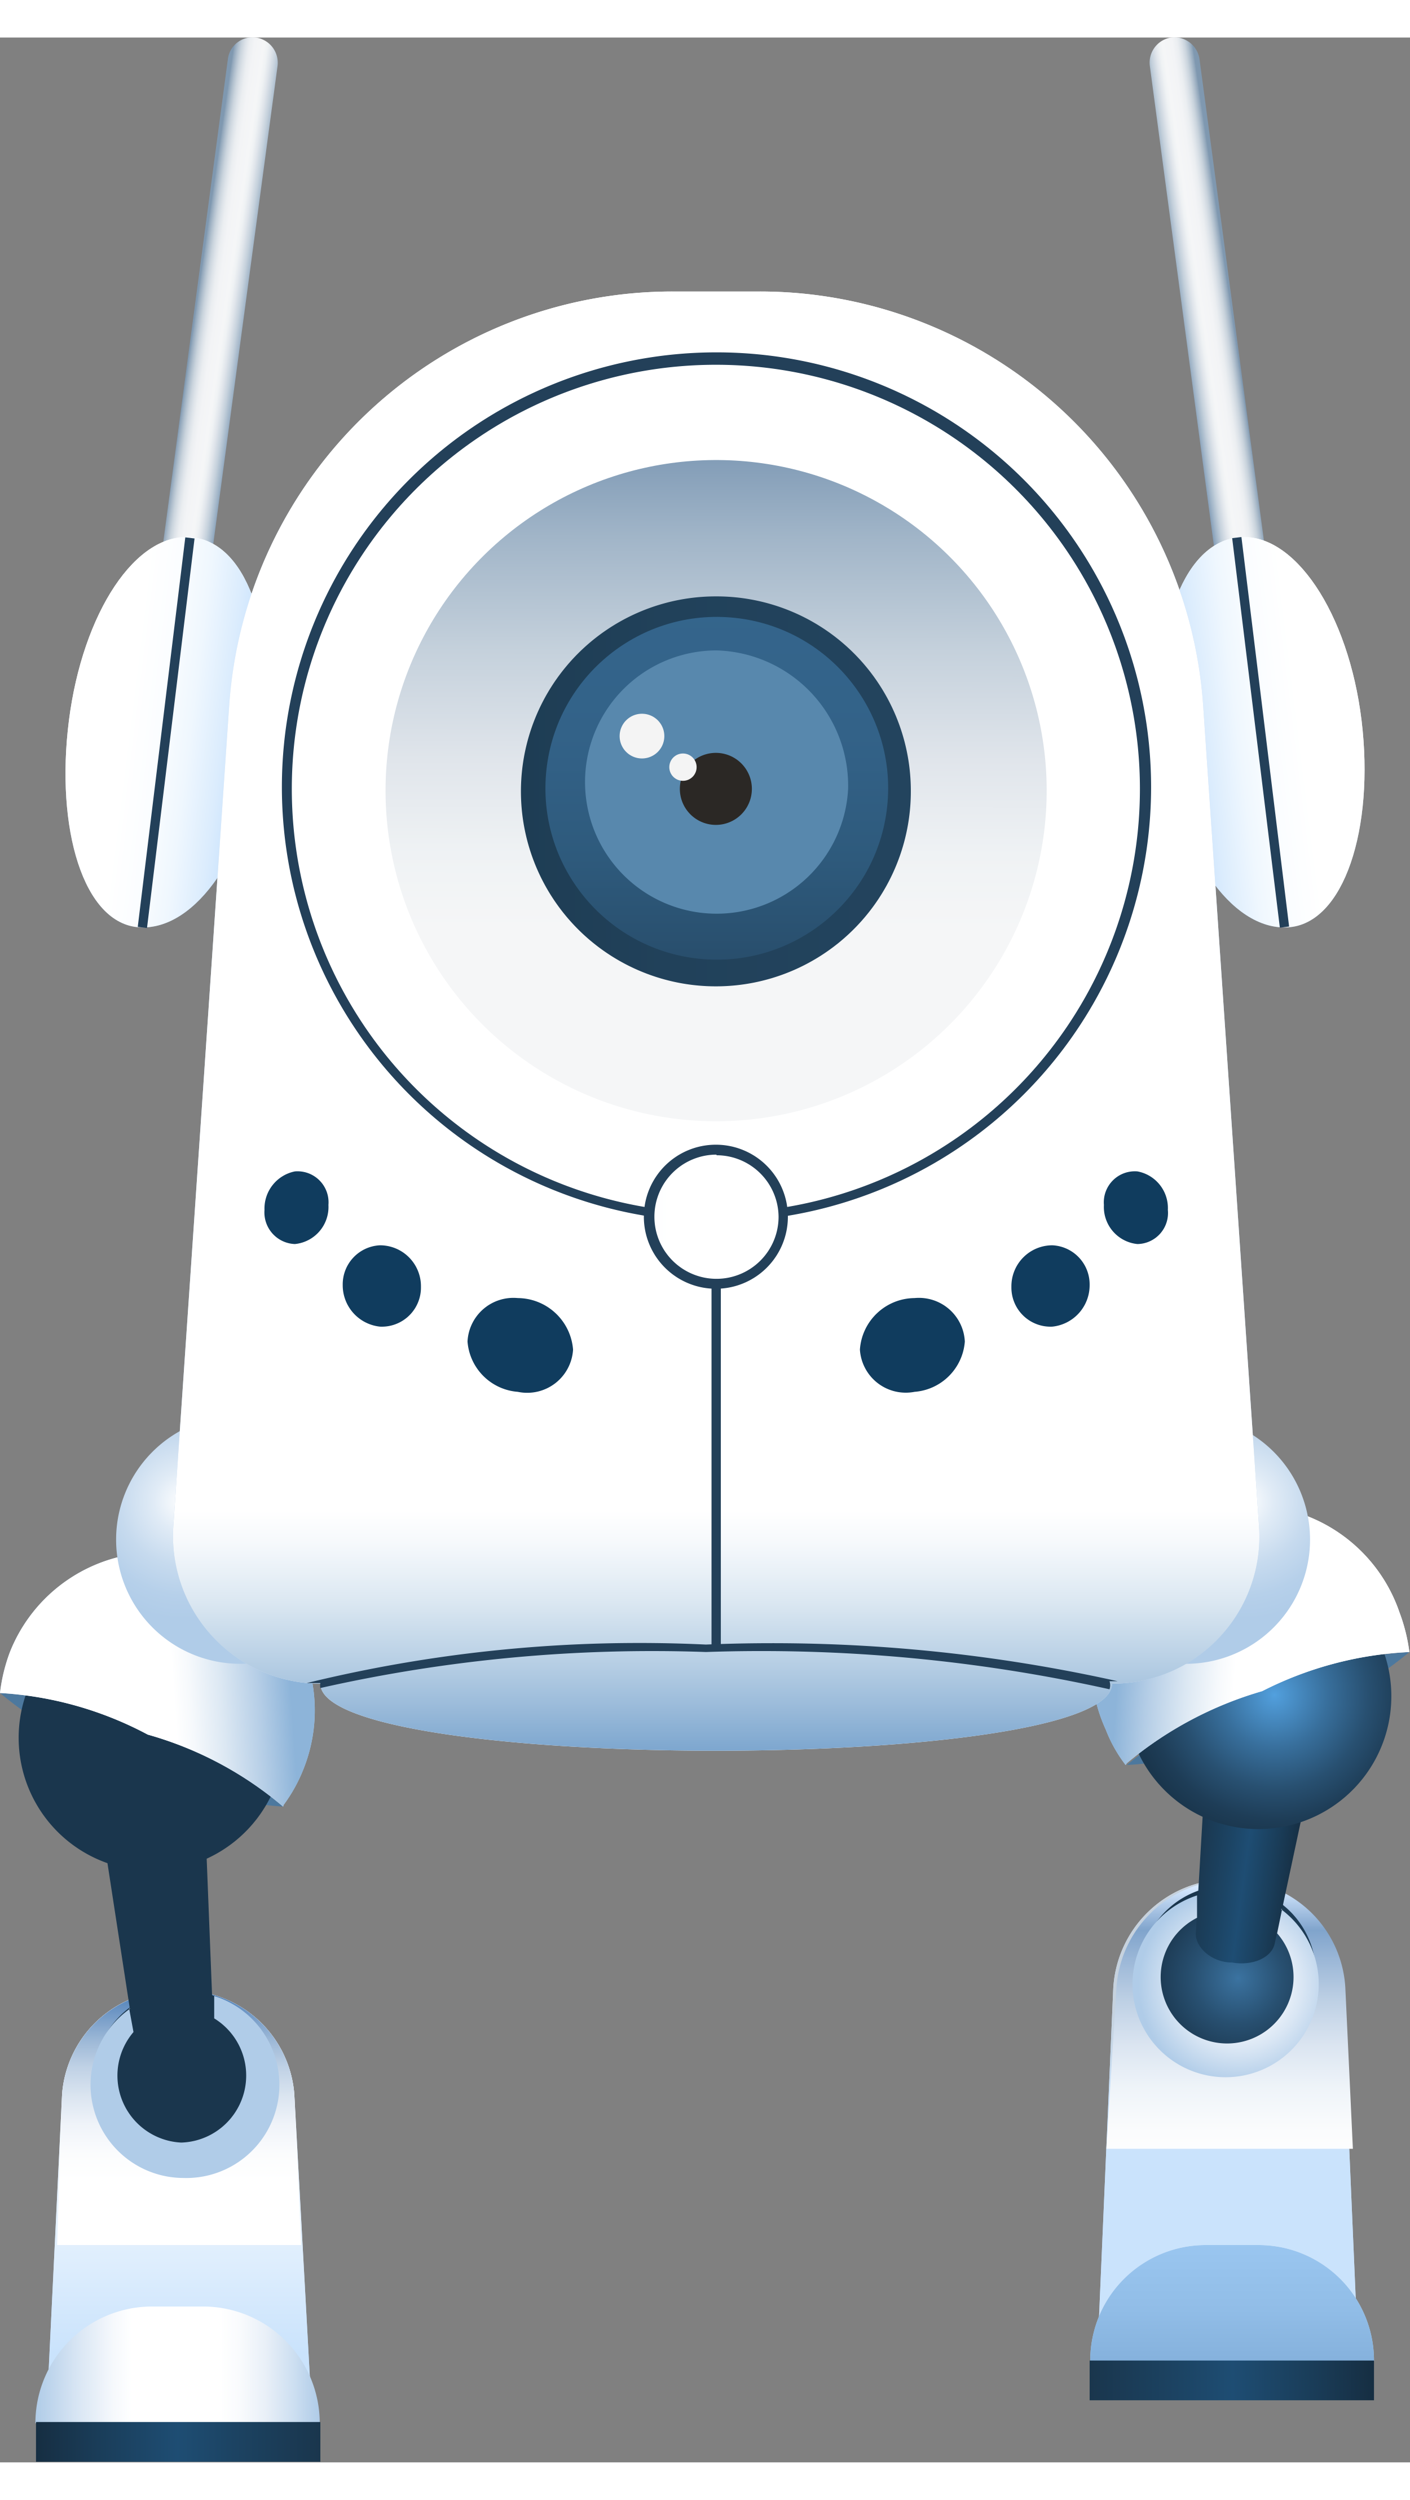 <svg xmlns="http://www.w3.org/2000/svg" xmlns:xlink="http://www.w3.org/1999/xlink" viewBox="0 0 22.71 39.05" aria-hidden="true" width="22px" height="39px"><rect x="0" y="0" width="22.71" height="39.05" fill="#808080" stroke="none"/><defs><linearGradient class="cerosgradient" data-cerosgradient="true" id="CerosGradient_idd10d7c315" gradientUnits="userSpaceOnUse" x1="50%" y1="100%" x2="50%" y2="0%"><stop offset="0%" stop-color="#d1d1d1"/><stop offset="100%" stop-color="#d1d1d1"/></linearGradient><style>.cls-1-61f07b177fd03{isolation:isolate;}.cls-2-61f07b177fd03{fill:url(#ÕÓ_È_Ó·_ÁÂ_ËÂÌÚ_2);}.cls-11-61f07b177fd03,.cls-16-61f07b177fd03,.cls-17-61f07b177fd03,.cls-24-61f07b177fd03,.cls-26-61f07b177fd03,.cls-3-61f07b177fd03,.cls-31-61f07b177fd03,.cls-35-61f07b177fd03,.cls-37-61f07b177fd03,.cls-4-61f07b177fd03{mix-blend-mode:multiply;}.cls-3-61f07b177fd03{fill:url(#_ÂÁ_Ï_ÌÌ_È_ËÂÌÚ_288);}.cls-4-61f07b177fd03{fill:url(#_ÂÁ_Ï_ÌÌ_È_ËÂÌÚ_263);}.cls-5-61f07b177fd03{fill:url(#_ÂÁ_Ï_ÌÌ_È_ËÂÌÚ_257);}.cls-6-61f07b177fd03{fill:url(#_ÂÁ_Ï_ÌÌ_È_ËÂÌÚ_223);}.cls-7-61f07b177fd03{fill:url(#_ÂÁ_Ï_ÌÌ_È_ËÂÌÚ_219);}.cls-8-61f07b177fd03{fill:url(#_ÂÁ_Ï_ÌÌ_È_ËÂÌÚ_54);}.cls-9-61f07b177fd03{fill:url(#_ÂÁ_Ï_ÌÌ_È_ËÂÌÚ_212);}.cls-10-61f07b177fd03{fill:url(#_ÂÁ_Ï_ÌÌ_È_ËÂÌÚ_212-2);}.cls-11-61f07b177fd03{fill:url(#_ÂÁ_Ï_ÌÌ_È_ËÂÌÚ_312);}.cls-12-61f07b177fd03{fill:url(#ÕÓ_È_Ó·_ÁÂ_ËÂÌÚ_2-2);}.cls-13-61f07b177fd03{fill:url(#_ÂÁ_Ï_ÌÌ_È_ËÂÌÚ_219-2);}.cls-14-61f07b177fd03{fill:url(#_ÂÁ_Ï_ÌÌ_È_ËÂÌÚ_316);}.cls-15-61f07b177fd03{fill:url(#ÕÓ_È_Ó·_ÁÂ_ËÂÌÚ_2-3);}.cls-16-61f07b177fd03{fill:url(#_ÂÁ_Ï_ÌÌ_È_ËÂÌÚ_573);}.cls-17-61f07b177fd03{fill:url(#_ÂÁ_Ï_ÌÌ_È_ËÂÌÚ_618);}.cls-18-61f07b177fd03{fill:url(#_ÂÁ_Ï_ÌÌ_È_ËÂÌÚ_257-2);}.cls-19-61f07b177fd03{fill:url(#_ÂÁ_Ï_ÌÌ_È_ËÂÌÚ_223-2);}.cls-20-61f07b177fd03{fill:url(#_ÂÁ_Ï_ÌÌ_È_ËÂÌÚ_219-3);}.cls-21-61f07b177fd03{fill:url(#_ÂÁ_Ï_ÌÌ_È_ËÂÌÚ_54-2);}.cls-22-61f07b177fd03{fill:url(#_ÂÁ_Ï_ÌÌ_È_ËÂÌÚ_212-3);}.cls-23-61f07b177fd03{fill:url(#_ÂÁ_Ï_ÌÌ_È_ËÂÌÚ_212-4);}.cls-24-61f07b177fd03{fill:url(#_ÂÁ_Ï_ÌÌ_È_ËÂÌÚ_312-2);}.cls-25-61f07b177fd03{fill:url(#ÕÓ_È_Ó·_ÁÂ_ËÂÌÚ_2-4);}.cls-26-61f07b177fd03{fill:url(#_ÂÁ_Ï_ÌÌ_È_ËÂÌÚ_384);}.cls-27-61f07b177fd03{fill:url(#_ÂÁ_Ï_ÌÌ_È_ËÂÌÚ_219-4);}.cls-28-61f07b177fd03{fill:url(#_ÂÁ_Ï_ÌÌ_È_ËÂÌÚ_316-2);}.cls-29-61f07b177fd03{fill:url(#_ÂÁ_Ï_ÌÌ_È_ËÂÌÚ_306);}.cls-30-61f07b177fd03{fill:url(#_ÂÁ_Ï_ÌÌ_È_ËÂÌÚ_43);}.cls-31-61f07b177fd03{fill:url(#_ÂÁ_Ï_ÌÌ_È_ËÂÌÚ_144);}.cls-32-61f07b177fd03{fill:#234059;}.cls-33-61f07b177fd03{fill:url(#_ÂÁ_Ï_ÌÌ_È_ËÂÌÚ_306-2);}.cls-34-61f07b177fd03{fill:url(#_ÂÁ_Ï_ÌÌ_È_ËÂÌÚ_43-2);}.cls-35-61f07b177fd03{fill:url(#_ÂÁ_Ï_ÌÌ_È_ËÂÌÚ_144-2);}.cls-36-61f07b177fd03{fill:url(#_ÂÁ_Ï_ÌÌ_È_ËÂÌÚ_295);}.cls-37-61f07b177fd03{fill:url(#_ÂÁ_Ï_ÌÌ_È_ËÂÌÚ_319);}.cls-38-61f07b177fd03{fill:#103c5e;}.cls-39-61f07b177fd03{fill:url(#_ÂÁ_Ï_ÌÌ_È_ËÂÌÚ_43-3);}.cls-40-61f07b177fd03{fill:url(#_ÂÁ_Ï_ÌÌ_È_ËÂÌÚ_1046);}.cls-41-61f07b177fd03{fill:url(#_ÂÁ_Ï_ÌÌ_È_ËÂÌÚ_823);}.cls-42-61f07b177fd03{fill:#5888ad;}.cls-43-61f07b177fd03{fill:#2b2825;}.cls-44-61f07b177fd03{fill:#f4f4f4;}.cls-45-61f07b177fd03{fill:url(#ÕÓ_È_Ó·_ÁÂ_ËÂÌÚ_2-5);}</style><linearGradient id="ÕÓ_È_Ó·_ÁÂ_ËÂÌÚ_2" x1="-1150.61" y1="34.92" x2="-1146.35" y2="34.92" gradientTransform="matrix(-1, 0, 0, 1, -1145.58, 0)" gradientUnits="userSpaceOnUse"><stop offset="0" stop-color="#b0cce8"/><stop offset="0.09" stop-color="#cddff1"/><stop offset="0.19" stop-color="#e9f0f8"/><stop offset="0.28" stop-color="#f9fbfd"/><stop offset="0.35" stop-color="#fff"/><stop offset="0.66" stop-color="#fff"/><stop offset="0.73" stop-color="#f5f8fc"/><stop offset="0.85" stop-color="#d9e6f4"/><stop offset="1" stop-color="#b0cce8"/></linearGradient><linearGradient id="_ÂÁ_Ï_ÌÌ_È_ËÂÌÚ_288" x1="-1148.48" y1="31.52" x2="-1148.48" y2="37.29" gradientTransform="matrix(-1, 0, 0, 1, -1145.58, 0)" gradientUnits="userSpaceOnUse"><stop offset="0.14" stop-color="#fff"/><stop offset="0.38" stop-color="#f6fafe"/><stop offset="0.76" stop-color="#ddedfd"/><stop offset="1" stop-color="#cae3fc"/></linearGradient><linearGradient id="_ÂÁ_Ï_ÌÌ_È_ËÂÌÚ_263" x1="-1148.48" y1="35.92" x2="-1148.48" y2="31.54" gradientTransform="matrix(-1, 0, 0, 1, -1145.58, 0)" gradientUnits="userSpaceOnUse"><stop offset="0.32" stop-color="#fff"/><stop offset="0.42" stop-color="#fbfcfd"/><stop offset="0.53" stop-color="#eff3f9"/><stop offset="0.63" stop-color="#dbe5f0"/><stop offset="0.74" stop-color="#bfd1e5"/><stop offset="0.84" stop-color="#9bb7d6"/><stop offset="0.94" stop-color="#6f97c5"/><stop offset="1" stop-color="#5484ba"/></linearGradient><radialGradient id="_ÂÁ_Ï_ÌÌ_È_ËÂÌÚ_257" cx="-976.44" cy="-639.56" r="1.78" gradientTransform="matrix(-0.93, -0.37, -0.19, 0.48, -1026.26, -31.73)" gradientUnits="userSpaceOnUse"><stop offset="0" stop-color="#6fa6d1"/><stop offset="0.23" stop-color="#6598c2"/><stop offset="0.71" stop-color="#5381a8"/><stop offset="1" stop-color="#4c789e"/></radialGradient><radialGradient id="_ÂÁ_Ï_ÌÌ_È_ËÂÌÚ_223" cx="-1192.08" cy="105.02" r="1.53" gradientTransform="matrix(-0.99, 0.13, 0.13, 0.99, -1192.68, 88.77)" gradientUnits="userSpaceOnUse"><stop offset="0" stop-color="#3b73a1"/><stop offset="0.05" stop-color="#396f9b"/><stop offset="0.47" stop-color="#285071"/><stop offset="0.8" stop-color="#1e3d57"/><stop offset="1" stop-color="#1a364d"/></radialGradient><linearGradient id="_ÂÁ_Ï_ÌÌ_È_ËÂÌÚ_219" x1="-1193.16" y1="102.73" x2="-1191.51" y2="102.73" gradientTransform="matrix(-0.99, 0.13, 0.13, 0.99, -1192.68, 88.77)" gradientUnits="userSpaceOnUse"><stop offset="0" stop-color="#1a364d"/><stop offset="0.32" stop-color="#1c4464"/><stop offset="0.5" stop-color="#1e4d73"/><stop offset="0.78" stop-color="#1a3d59"/><stop offset="1" stop-color="#162e42"/></linearGradient><radialGradient id="_ÂÁ_Ï_ÌÌ_È_ËÂÌÚ_54" cx="-1192.24" cy="99.51" r="2.31" gradientTransform="matrix(-0.99, 0.13, 0.13, 0.99, -1192.68, 88.77)" gradientUnits="userSpaceOnUse"><stop offset="0" stop-color="#52a0de"/><stop offset="0.04" stop-color="#4f9ad6"/><stop offset="0.37" stop-color="#386f9c"/><stop offset="0.65" stop-color="#285071"/><stop offset="0.87" stop-color="#1e3d57"/><stop offset="1" stop-color="#1a364d"/></radialGradient><radialGradient id="_ÂÁ_Ï_ÌÌ_È_ËÂÌÚ_212" cx="-1142.42" cy="22.28" r="1.6" gradientTransform="matrix(-1, -0.02, -0.02, 1, -1139.16, -8.61)" gradientUnits="userSpaceOnUse"><stop offset="0.01" stop-color="#fff"/><stop offset="0.19" stop-color="#fff"/><stop offset="0.36" stop-color="#f5f8fc"/><stop offset="0.65" stop-color="#d9e6f4"/><stop offset="1" stop-color="#b0cce8"/></radialGradient><radialGradient id="_ÂÁ_Ï_ÌÌ_È_ËÂÌÚ_212-2" cx="-1147.61" cy="26.17" r="2.04" gradientTransform="matrix(-1, 0, 0, 1, -1145.58, 0)" xlink:href="#_ÂÁ_Ï_ÌÌ_È_ËÂÌÚ_212"/><linearGradient id="_ÂÁ_Ï_ÌÌ_È_ËÂÌÚ_312" x1="-1146.4" y1="26.65" x2="-1150.24" y2="26.38" gradientTransform="matrix(-1, 0, 0, 1, -1145.58, 0)" gradientUnits="userSpaceOnUse"><stop offset="0.51" stop-color="#fff"/><stop offset="0.58" stop-color="#f6f9fc"/><stop offset="0.71" stop-color="#dce8f3"/><stop offset="0.87" stop-color="#b4cde6"/><stop offset="1" stop-color="#8db4d9"/></linearGradient><linearGradient id="ÕÓ_È_Ó·_ÁÂ_ËÂÌÚ_2-2" x1="-1150.71" y1="37.48" x2="-1146.15" y2="37.48" xlink:href="#ÕÓ_È_Ó·_ÁÂ_ËÂÌÚ_2"/><linearGradient id="_ÂÁ_Ï_ÌÌ_È_ËÂÌÚ_219-2" x1="-1150.71" y1="38.73" x2="-1146.15" y2="38.73" gradientTransform="matrix(1, 0, 0, -1, 1151.3, 77.45)" xlink:href="#_ÂÁ_Ï_ÌÌ_È_ËÂÌÚ_219"/><radialGradient id="_ÂÁ_Ï_ÌÌ_È_ËÂÌÚ_316" cx="-1148.54" cy="23.58" r="1.89" gradientTransform="matrix(-1, 0, 0, 1, -1145.58, 0)" gradientUnits="userSpaceOnUse"><stop offset="0" stop-color="#fff"/><stop offset="0.26" stop-color="#e0ebf6"/><stop offset="0.55" stop-color="#c6daee"/><stop offset="0.8" stop-color="#b6d0ea"/><stop offset="1" stop-color="#b0cce8"/></radialGradient><linearGradient id="ÕÓ_È_Ó·_ÁÂ_ËÂÌÚ_2-3" x1="17.67" y1="33.85" x2="21.94" y2="33.85" gradientTransform="matrix(1, 0, 0, 1, 0, 0)" xlink:href="#ÕÓ_È_Ó·_ÁÂ_ËÂÌÚ_2"/><linearGradient id="_ÂÁ_Ï_ÌÌ_È_ËÂÌÚ_573" x1="19.8" y1="29.78" x2="19.8" y2="36.69" gradientUnits="userSpaceOnUse"><stop offset="0.28" stop-color="#c6d2de"/><stop offset="0.37" stop-color="#c7d7e7"/><stop offset="0.5" stop-color="#cae3fc"/><stop offset="1" stop-color="#cae3fc"/></linearGradient><linearGradient id="_ÂÁ_Ï_ÌÌ_È_ËÂÌÚ_618" x1="19.8" y1="34.42" x2="19.8" y2="29.79" gradientUnits="userSpaceOnUse"><stop offset="0" stop-color="#fff"/><stop offset="0.15" stop-color="#fbfcfd"/><stop offset="0.3" stop-color="#eff4f9"/><stop offset="0.45" stop-color="#dbe5f1"/><stop offset="0.6" stop-color="#bfd1e5"/><stop offset="0.75" stop-color="#9bb7d7"/><stop offset="0.85" stop-color="#80a4cc"/><stop offset="0.94" stop-color="#b2ccea"/><stop offset="1" stop-color="#d6e9ff"/></linearGradient><radialGradient id="_ÂÁ_Ï_ÌÌ_È_ËÂÌÚ_257-2" cx="108.19" cy="207.62" r="1.78" gradientTransform="matrix(0.93, -0.37, 0.19, 0.48, -119.32, -31.73)" xlink:href="#_ÂÁ_Ï_ÌÌ_È_ËÂÌÚ_257"/><radialGradient id="_ÂÁ_Ï_ÌÌ_È_ËÂÌÚ_223-2" cx="-34.64" cy="-53.35" r="1.53" gradientTransform="translate(47.11 88.77) rotate(7.71)" xlink:href="#_ÂÁ_Ï_ÌÌ_È_ËÂÌÚ_223"/><linearGradient id="_ÂÁ_Ï_ÌÌ_È_ËÂÌÚ_219-3" x1="-35.59" y1="-55.18" x2="-33.94" y2="-55.18" gradientTransform="translate(47.11 88.77) rotate(7.71)" xlink:href="#_ÂÁ_Ï_ÌÌ_È_ËÂÌÚ_219"/><radialGradient id="_ÂÁ_Ï_ÌÌ_È_ËÂÌÚ_54-2" cx="-34.67" cy="-57.95" r="2.31" gradientTransform="translate(47.11 88.77) rotate(7.71)" xlink:href="#_ÂÁ_Ï_ÌÌ_È_ËÂÌÚ_54"/><radialGradient id="_ÂÁ_Ï_ÌÌ_È_ËÂÌÚ_212-3" cx="19.94" cy="31.37" r="1.6" gradientTransform="matrix(1, 0, 0, 1, 0, 0)" xlink:href="#_ÂÁ_Ï_ÌÌ_È_ËÂÌÚ_212"/><radialGradient id="_ÂÁ_Ï_ÌÌ_È_ËÂÌÚ_212-4" cx="21.54" cy="24.78" r="2.53" gradientTransform="matrix(1, 0, 0, 1, 0, 0)" xlink:href="#_ÂÁ_Ï_ÌÌ_È_ËÂÌÚ_212"/><linearGradient id="_ÂÁ_Ï_ÌÌ_È_ËÂÌÚ_312-2" x1="21.89" y1="25.96" x2="18.05" y2="25.69" gradientTransform="matrix(1, 0, 0, 1, 0, 0)" xlink:href="#_ÂÁ_Ï_ÌÌ_È_ËÂÌÚ_312"/><linearGradient id="ÕÓ_È_Ó·_ÁÂ_ËÂÌÚ_2-4" x1="17.57" y1="36.48" x2="22.13" y2="36.48" gradientTransform="matrix(1, 0, 0, 1, 0, 0)" xlink:href="#ÕÓ_È_Ó·_ÁÂ_ËÂÌÚ_2"/><linearGradient id="_ÂÁ_Ï_ÌÌ_È_ËÂÌÚ_384" x1="19.85" y1="35.53" x2="19.85" y2="37.93" gradientUnits="userSpaceOnUse"><stop offset="0" stop-color="#9ac6f0"/><stop offset="0.44" stop-color="#91bde7"/><stop offset="1" stop-color="#7eaad6"/></linearGradient><linearGradient id="_ÂÁ_Ï_ÌÌ_È_ËÂÌÚ_219-4" x1="17.57" y1="37.73" x2="22.13" y2="37.73" gradientTransform="matrix(1, 0, 0, 1, 0, 0)" xlink:href="#_ÂÁ_Ï_ÌÌ_È_ËÂÌÚ_219"/><radialGradient id="_ÂÁ_Ï_ÌÌ_È_ËÂÌÚ_316-2" cx="20.02" cy="23.58" r="1.89" gradientTransform="matrix(1, 0, 0, 1, 0, 0)" xlink:href="#_ÂÁ_Ï_ÌÌ_È_ËÂÌÚ_316"/><linearGradient id="_ÂÁ_Ï_ÌÌ_È_ËÂÌÚ_306" x1="19.17" y1="5.56" x2="19.99" y2="5.44" gradientUnits="userSpaceOnUse"><stop offset="0" stop-color="#849eb8"/><stop offset="0.07" stop-color="#a1b5c8"/><stop offset="0.17" stop-color="#c5d1dc"/><stop offset="0.27" stop-color="#e0e5eb"/><stop offset="0.35" stop-color="#eff2f4"/><stop offset="0.42" stop-color="#f5f6f7"/><stop offset="0.61" stop-color="#f3f4f6"/><stop offset="0.71" stop-color="#ebeef1"/><stop offset="0.78" stop-color="#dde3e9"/><stop offset="0.85" stop-color="#cad4dd"/><stop offset="0.91" stop-color="#b1c0ce"/><stop offset="0.97" stop-color="#93a8bc"/><stop offset="1" stop-color="#7f98b0"/></linearGradient><linearGradient id="_ÂÁ_Ï_ÌÌ_È_ËÂÌÚ_43" x1="19.96" y1="8.39" x2="20.69" y2="14.28" gradientUnits="userSpaceOnUse"><stop offset="0.31" stop-color="#f5f6f7"/><stop offset="0.42" stop-color="#eff2f4"/><stop offset="0.56" stop-color="#e0e5eb"/><stop offset="0.72" stop-color="#c5d1dc"/><stop offset="0.89" stop-color="#a1b5c8"/><stop offset="1" stop-color="#849eb8"/></linearGradient><linearGradient id="_ÂÁ_Ï_ÌÌ_È_ËÂÌÚ_144" x1="21.83" y1="11" x2="19.09" y2="11.34" gradientUnits="userSpaceOnUse"><stop offset="0.32" stop-color="#fff"/><stop offset="0.5" stop-color="#fbfdff"/><stop offset="0.69" stop-color="#eff7fe"/><stop offset="0.88" stop-color="#dbecfd"/><stop offset="1" stop-color="#cae3fc"/></linearGradient><linearGradient id="_ÂÁ_Ï_ÌÌ_È_ËÂÌÚ_306-2" x1="-1279.42" y1="5.56" x2="-1278.59" y2="5.44" gradientTransform="matrix(-1, 0, 0, 1, -1275.6, 0)" xlink:href="#_ÂÁ_Ï_ÌÌ_È_ËÂÌÚ_306"/><linearGradient id="_ÂÁ_Ï_ÌÌ_È_ËÂÌÚ_43-2" x1="-1278.62" y1="8.39" x2="-1277.89" y2="14.28" gradientTransform="matrix(-1, 0, 0, 1, -1275.6, 0)" xlink:href="#_ÂÁ_Ï_ÌÌ_È_ËÂÌÚ_43"/><linearGradient id="_ÂÁ_Ï_ÌÌ_È_ËÂÌÚ_144-2" x1="-1276.76" y1="11" x2="-1279.5" y2="11.34" gradientTransform="matrix(-1, 0, 0, 1, -1275.6, 0)" xlink:href="#_ÂÁ_Ï_ÌÌ_È_ËÂÌÚ_144"/><linearGradient id="_ÂÁ_Ï_ÌÌ_È_ËÂÌÚ_295" x1="2.65" y1="15.83" x2="20.16" y2="15.83" gradientUnits="userSpaceOnUse"><stop offset="0.01" stop-color="#b0cce8"/><stop offset="0.08" stop-color="#cddff1"/><stop offset="0.17" stop-color="#e9f0f8"/><stop offset="0.24" stop-color="#f9fbfd"/><stop offset="0.29" stop-color="#fff"/><stop offset="0.66" stop-color="#fff"/><stop offset="0.73" stop-color="#f5f8fc"/><stop offset="0.85" stop-color="#d9e6f4"/><stop offset="1" stop-color="#b0cce8"/></linearGradient><linearGradient id="_ÂÁ_Ï_ÌÌ_È_ËÂÌÚ_319" x1="11.54" y1="19.37" x2="11.54" y2="27.89" gradientUnits="userSpaceOnUse"><stop offset="0.51" stop-color="#fff"/><stop offset="0.57" stop-color="#f6f9fc"/><stop offset="0.68" stop-color="#dce8f2"/><stop offset="0.81" stop-color="#b3cce3"/><stop offset="0.97" stop-color="#7ba5ce"/><stop offset="1" stop-color="#6d9cc9"/></linearGradient><linearGradient id="_ÂÁ_Ï_ÌÌ_È_ËÂÌÚ_43-3" x1="11.54" y1="17.69" x2="11.54" y2="6.83" gradientTransform="translate(0.51 -0.47) rotate(2.36)" xlink:href="#_ÂÁ_Ï_ÌÌ_È_ËÂÌÚ_43"/><linearGradient id="_ÂÁ_Ï_ÌÌ_È_ËÂÌÚ_1046" x1="8.4" y1="12.1" x2="14.67" y2="12.1" gradientUnits="userSpaceOnUse"><stop offset="0" stop-color="#1e3d54"/><stop offset="0.37" stop-color="#21415a"/><stop offset="1" stop-color="#23445e"/></linearGradient><linearGradient id="_ÂÁ_Ï_ÌÌ_È_ËÂÌÚ_823" x1="11.54" y1="15.03" x2="11.54" y2="9.16" gradientTransform="translate(22.64 -0.39) rotate(85.3)" gradientUnits="userSpaceOnUse"><stop offset="0" stop-color="#284d6b"/><stop offset="0.31" stop-color="#2e5a7c"/><stop offset="0.65" stop-color="#336288"/><stop offset="1" stop-color="#34658c"/></linearGradient><linearGradient id="ÕÓ_È_Ó·_ÁÂ_ËÂÌÚ_2-5" x1="6.55" y1="19" x2="18.66" y2="19" gradientTransform="matrix(1, 0, 0, 1, 0, 0)" xlink:href="#ÕÓ_È_Ó·_ÁÂ_ËÂÌÚ_2"/></defs><g class="cls-1-61f07b177fd03"><g id="Layer_261f07b177fd03" data-name="Layer 2"><g id="Layer_1-261f07b177fd03" data-name="Layer 1"><path class="cls-2-61f07b177fd03" d="M1.31,38.39H4.49A.53.53,0,0,0,5,37.85l-.26-4.73a1.81,1.81,0,0,0-1.84-1.67H2.88A1.81,1.81,0,0,0,1,33.12L.77,37.85A.53.53,0,0,0,1.31,38.39Z"/><path class="cls-3-61f07b177fd03" d="M1.31,38.39H4.49A.53.53,0,0,0,5,37.85l-.26-4.73a1.81,1.81,0,0,0-1.84-1.67H2.88A1.81,1.81,0,0,0,1,33.12L.77,37.85A.53.53,0,0,0,1.31,38.39Z"/><path class="cls-4-61f07b177fd03" d="M.92,35.55,1,33.12a1.81,1.81,0,0,1,1.85-1.67h.05a1.81,1.81,0,0,1,1.84,1.67l.11,2.43Z"/><path class="cls-5-61f07b177fd03" d="M0,26.66a6,6,0,0,0,2.18,1.16,6.15,6.15,0,0,0,2.38.67,5.8,5.8,0,0,0-2.18-1.16A5.75,5.75,0,0,0,0,26.66Z"/><path class="cls-6-61f07b177fd03" d="M1.53,33.05a1.43,1.43,0,0,0,1.6,1.22,1.42,1.42,0,1,0-1.6-1.22Z"/><path class="cls-7-61f07b177fd03" d="M2.86,32.62h0c.34,0,.59-.25.58-.48l-.13-3.29c0-.24-.33-.4-.7-.35l-.36.05c-.36.05-.62.28-.57.52l.5,3.25C2.23,32.53,2.53,32.67,2.86,32.62Z"/><path class="cls-8-61f07b177fd03" d="M.32,27.67a2.14,2.14,0,1,0,1.84-2.41A2.14,2.14,0,0,0,.32,27.67Z"/><path class="cls-9-61f07b177fd03" d="M2.08,31.74l.07.38a1.08,1.08,0,0,0,.77,1.78,1.08,1.08,0,0,0,.53-2l0-.36a1.5,1.5,0,0,1-.5,2.93,1.5,1.5,0,0,1-.85-2.73Z"/><path class="cls-10-61f07b177fd03" d="M4.56,28.49a5.8,5.8,0,0,0-2.18-1.16A5.75,5.75,0,0,0,0,26.66H0A2.78,2.78,0,0,1,.16,26a2.54,2.54,0,1,1,4.73,1.88,2.52,2.52,0,0,1-.32.58h0Z"/><path class="cls-11-61f07b177fd03" d="M4.56,28.49a5.8,5.8,0,0,0-2.18-1.16A5.75,5.75,0,0,0,0,26.66H0A2.78,2.78,0,0,1,.16,26a2.54,2.54,0,1,1,4.73,1.88,2.52,2.52,0,0,1-.32.58h0Z"/><path class="cls-12-61f07b177fd03" d="M2.44,36.54h.84a1.88,1.88,0,0,1,1.87,1.88H.57A1.88,1.88,0,0,1,2.44,36.54Z"/><rect class="cls-13-61f07b177fd03" x="0.57" y="38.41" width="4.58" height="0.64" transform="translate(5.73 77.45) rotate(180)"/><path class="cls-14-61f07b177fd03" d="M1.87,24.19a2,2,0,1,0,2-2A2,2,0,0,0,1.87,24.19Z"/><path class="cls-15-61f07b177fd03" d="M21.39,38H18.22a.55.55,0,0,1-.55-.57l.26-6a1.86,1.86,0,0,1,1.85-1.77h0a1.84,1.84,0,0,1,1.84,1.77l.26,6A.54.54,0,0,1,21.39,38Z"/><path class="cls-16-61f07b177fd03" d="M21.39,38H18.22a.55.55,0,0,1-.55-.57l.26-6a1.86,1.86,0,0,1,1.85-1.77h0a1.84,1.84,0,0,1,1.84,1.77l.26,6A.54.54,0,0,1,21.39,38Z"/><path class="cls-17-61f07b177fd03" d="M21.79,34l-.12-2.56a1.84,1.84,0,0,0-1.84-1.77h0a1.86,1.86,0,0,0-1.85,1.77L17.82,34Z"/><path class="cls-18-61f07b177fd03" d="M22.7,26a5.92,5.92,0,0,1-2.18,1.15,5.73,5.73,0,0,1-2.37.67,6,6,0,0,1,2.18-1.16A5.8,5.8,0,0,1,22.7,26Z"/><path class="cls-19-61f07b177fd03" d="M21.17,31.45a1.42,1.42,0,0,1-2.81-.38,1.42,1.42,0,1,1,2.81.38Z"/><path class="cls-20-61f07b177fd03" d="M19.84,31h0c-.33,0-.59-.25-.58-.47l.14-2.39c0-.24.33-.4.69-.35l.37.05c.36,0,.62.29.57.52l-.5,2.34C20.48,30.92,20.18,31.06,19.84,31Z"/><path class="cls-21-61f07b177fd03" d="M22.39,27a2.14,2.14,0,1,1-1.84-2.41A2.14,2.14,0,0,1,22.39,27Z"/><path class="cls-22-61f07b177fd03" d="M20.65,30.14l-.08.39a1.07,1.07,0,1,1-1.29-.25l0-.36a1.5,1.5,0,1,0,1.35.22Z"/><path class="cls-23-61f07b177fd03" d="M18.15,27.79a6,6,0,0,1,2.18-1.16A5.8,5.8,0,0,1,22.7,26h0a2.86,2.86,0,0,0-.16-.64,2.55,2.55,0,1,0-4.73,1.89,2.27,2.27,0,0,0,.32.57Z"/><path class="cls-24-61f07b177fd03" d="M18.15,27.79a6,6,0,0,1,2.18-1.16A5.8,5.8,0,0,1,22.7,26h0a2.86,2.86,0,0,0-.16-.64,2.55,2.55,0,1,0-4.73,1.89,2.27,2.27,0,0,0,.32.57Z"/><path class="cls-25-61f07b177fd03" d="M20.26,35.55h-.83a1.86,1.86,0,0,0-1.87,1.87h4.57A1.86,1.86,0,0,0,20.26,35.55Z"/><path class="cls-26-61f07b177fd03" d="M20.26,35.55h-.83a1.86,1.86,0,0,0-1.87,1.87h4.57A1.86,1.86,0,0,0,20.26,35.55Z"/><rect class="cls-27-61f07b177fd03" x="17.55" y="37.41" width="4.58" height="0.64"/><path class="cls-28-61f07b177fd03" d="M21.1,24.19a2,2,0,1,1-2-2A2,2,0,0,1,21.1,24.19Z"/><path class="cls-29-61f07b177fd03" d="M20.58,10.84l-.43.17a.18.18,0,0,1-.24-.14L18.52.46A.41.41,0,0,1,18.86,0h0a.41.41,0,0,1,.46.35L20.7,10.66A.17.17,0,0,1,20.58,10.84Z"/><path class="cls-30-61f07b177fd03" d="M18.74,11.38c.21,1.73,1.09,3,2,2.95s1.4-1.6,1.19-3.33-1.09-3.06-2-2.95S18.53,9.65,18.74,11.38Z"/><path class="cls-31-61f07b177fd03" d="M18.74,11.38c.21,1.73,1.09,3,2,2.95s1.4-1.6,1.19-3.33-1.09-3.06-2-2.95S18.53,9.65,18.74,11.38Z"/><rect class="cls-32-61f07b177fd03" x="20.23" y="8.03" width="0.15" height="6.32" transform="translate(-1.21 2.55) rotate(-6.98)"/><path class="cls-33-61f07b177fd03" d="M2.4,10.84l.44.17a.17.17,0,0,0,.23-.14L4.47.46A.41.41,0,0,0,4.12,0h0a.4.4,0,0,0-.45.35L2.29,10.66A.17.17,0,0,0,2.4,10.84Z"/><path class="cls-34-61f07b177fd03" d="M4.25,11.38c-.22,1.73-1.09,3-2,2.95S.89,12.73,1.11,11s1.08-3.06,2-2.95S4.46,9.65,4.25,11.38Z"/><path class="cls-35-61f07b177fd03" d="M4.25,11.38c-.22,1.73-1.09,3-2,2.95S.89,12.73,1.11,11s1.08-3.06,2-2.95S4.46,9.65,4.25,11.38Z"/><rect class="cls-32-61f07b177fd03" x="-0.49" y="11.11" width="6.32" height="0.15" transform="translate(-8.75 12.49) rotate(-83.04)"/><path class="cls-36-61f07b177fd03" d="M17.91,26.51c0,1.44-12.75,1.44-12.75,0A2.38,2.38,0,0,1,2.79,24l.9-13.22a7.16,7.16,0,0,1,7.15-6.69h1.39a7.16,7.16,0,0,1,7.15,6.69L20.28,24A2.37,2.37,0,0,1,17.91,26.51Z"/><path class="cls-37-61f07b177fd03" d="M17.91,26.51c0,1.44-12.75,1.44-12.75,0A2.38,2.38,0,0,1,2.79,24l.9-13.22a7.16,7.16,0,0,1,7.15-6.69h1.39a7.16,7.16,0,0,1,7.15,6.69L20.28,24A2.37,2.37,0,0,1,17.91,26.51Z"/><path class="cls-38-61f07b177fd03" d="M15.54,21a.88.88,0,0,1-.81.81.74.74,0,0,1-.88-.68.89.89,0,0,1,.88-.83A.74.74,0,0,1,15.54,21Z"/><path class="cls-38-61f07b177fd03" d="M17.55,20.09a.67.67,0,0,1-.6.67.63.63,0,0,1-.66-.64.66.66,0,0,1,.66-.67A.63.63,0,0,1,17.55,20.09Z"/><path class="cls-38-61f07b177fd03" d="M18.81,18.88a.5.5,0,0,1-.49.55.6.6,0,0,1-.54-.63.5.5,0,0,1,.54-.54A.6.6,0,0,1,18.81,18.88Z"/><path class="cls-38-61f07b177fd03" d="M7.53,21a.88.88,0,0,0,.81.81.74.74,0,0,0,.89-.68.9.9,0,0,0-.89-.83A.74.74,0,0,0,7.53,21Z"/><path class="cls-38-61f07b177fd03" d="M5.52,20.09a.67.67,0,0,0,.6.67.63.63,0,0,0,.66-.64.66.66,0,0,0-.66-.67A.63.63,0,0,0,5.52,20.09Z"/><path class="cls-38-61f07b177fd03" d="M4.26,18.88a.51.51,0,0,0,.49.55.6.6,0,0,0,.54-.63.5.5,0,0,0-.54-.54A.61.61,0,0,0,4.26,18.88Z"/><circle class="cls-39-61f07b177fd03" cx="11.54" cy="12.1" r="5.32" transform="matrix(1, -0.04, 0.04, 1, -0.49, 0.49)"/><path class="cls-40-61f07b177fd03" d="M14.67,12.1A3.14,3.14,0,1,1,11.54,9,3.13,3.13,0,0,1,14.67,12.1Z"/><circle class="cls-41-61f07b177fd03" cx="11.54" cy="12.1" r="2.76" transform="translate(-1.46 22.6) rotate(-85.3)"/><path class="cls-42-61f07b177fd03" d="M13.66,12.1a2.12,2.12,0,1,1-2.12-2.23A2.18,2.18,0,0,1,13.66,12.1Z"/><path class="cls-43-61f07b177fd03" d="M12.11,12.1a.58.58,0,1,1-.57-.58A.58.58,0,0,1,12.11,12.1Z"/><circle class="cls-44-61f07b177fd03" cx="11" cy="11.75" r="0.22"/><path class="cls-44-61f07b177fd03" d="M10.7,11.25a.36.36,0,1,1-.36-.36A.36.36,0,0,1,10.7,11.25Z"/><path class="cls-32-61f07b177fd03" d="M11.37,25.88a22.55,22.55,0,0,0-6.43.62h.22a.19.19,0,0,0,0,.08A24.31,24.31,0,0,1,11.37,26a25.83,25.83,0,0,1,6.5.6.2.2,0,0,0,0-.13H18A25.58,25.58,0,0,0,11.37,25.88Z"/><path class="cls-32-61f07b177fd03" d="M11.54,19.07a7,7,0,1,1,7-7A7,7,0,0,1,11.54,19.07Zm0-13.8a6.83,6.83,0,1,0,6.82,6.82A6.83,6.83,0,0,0,11.54,5.27Z"/><rect class="cls-32-61f07b177fd03" x="11.46" y="19" width="0.15" height="6.89"/><path class="cls-45-61f07b177fd03" d="M12.61,19a1.08,1.08,0,1,1-1.07-1.08A1.07,1.07,0,0,1,12.61,19Z"/><path class="cls-32-61f07b177fd03" d="M11.54,20.15A1.16,1.16,0,1,1,12.69,19,1.16,1.16,0,0,1,11.54,20.15Zm0-2.16a1,1,0,1,0,1,1A1,1,0,0,0,11.54,18Z"/></g></g></g></svg>